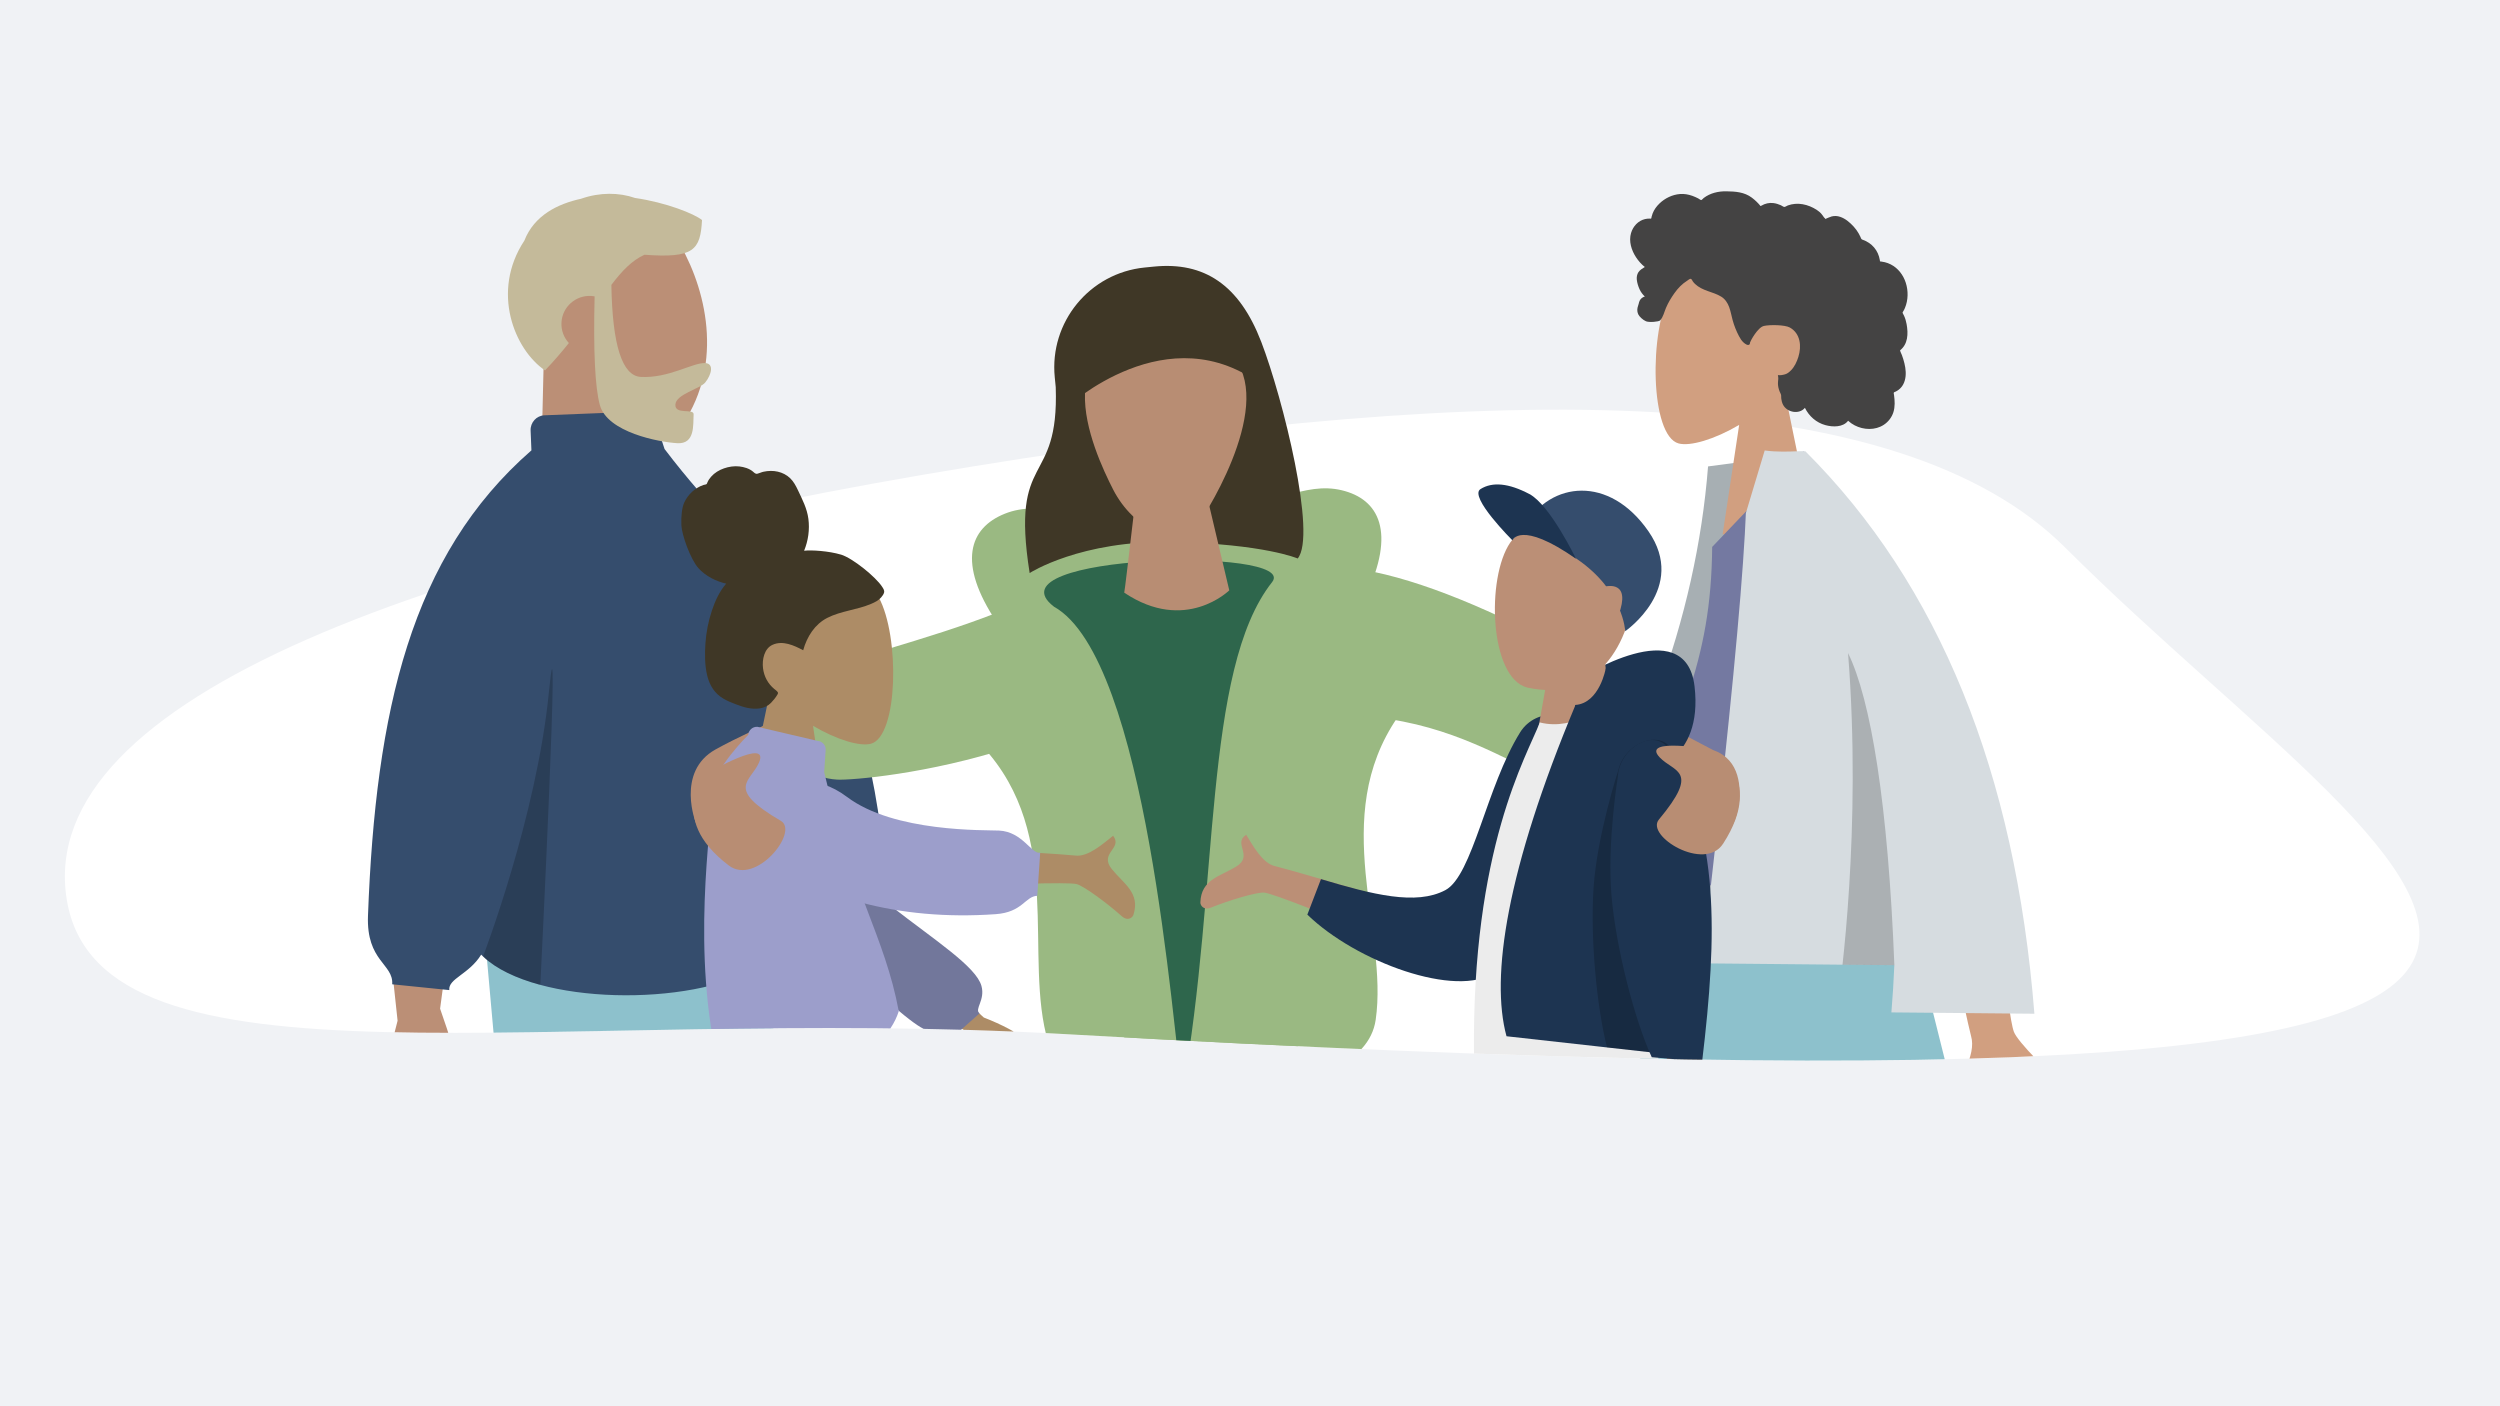 <?xml version="1.0" encoding="UTF-8"?>
<svg id="uuid-06848455-efcc-4d52-8894-73648e4dc94f" data-name="Ebene 2"
  xmlns="http://www.w3.org/2000/svg" width="400mm" height="225mm"
  xmlns:xlink="http://www.w3.org/1999/xlink" viewBox="0 0 1133.86 637.8">
  <defs>
    <style>
      .uuid-dd2d7881-5770-48a1-9810-b95baa66dfae {
        fill: none;
      }

      .uuid-f7c24650-94bd-4594-afab-4180f2fc163e {
        fill: #2e664c;
      }

      .uuid-9abd0c3a-3cb1-4e28-bb7b-264f1dbb4a27 {
        fill: #f0f2f5;
      }

      .uuid-1e4b1ae4-5d98-4f7c-ae62-821cf922e796 {
        fill: #7479a1;
      }

      .uuid-03961f88-1edf-486c-9cd7-04106a12a1e6 {
        fill: #444343;
      }

      .uuid-d22984ab-addc-46fa-bccb-ee276997219a {
        fill: #8dc1cc;
      }

      .uuid-bd7b8051-2c9d-455d-9309-d93954e13596 {
        fill: #9c9ecb;
      }

      .uuid-865c9611-a871-4d21-84cc-c86f62a6faeb {
        clip-path: url(#uuid-4b227c53-a210-436e-afbb-93dfaadef479);
      }

      .uuid-9a28ad86-57b9-4252-bc8d-dadd39dde296 {
        fill: #9ab982;
      }

      .uuid-13264a6e-823d-4c27-8b4d-2a0983060e86 {
        fill: #354d6d;
      }

      .uuid-6387e126-fc11-4367-87c3-c113fa66bba9 {
        fill: #72779b;
      }

      .uuid-54bbd700-2e4e-4ccd-87bc-caf3d6cc344f {
        fill: #1d3451;
      }

      .uuid-2b8b3dda-8dc1-4d90-bec9-ce855ca14814 {
        fill: #fff;
      }

      .uuid-6e172a1e-0568-4658-87da-16492c166ad5 {
        fill: #a7afb3;
      }

      .uuid-f5a3e523-f106-4a13-ba85-4fb547d323a6 {
        fill: #c4ba9a;
      }

      .uuid-0df953c1-fbff-4717-b9d9-eb9dac745612 {
        fill: #d6dce0;
      }

      .uuid-673c16ee-c2c4-4912-91b3-0efbca1def59 {
        fill: #3f3726;
      }

      .uuid-26d241c8-5603-4786-8427-1d64204f9631 {
        opacity: .2;
      }

      .uuid-9f964ea7-52ca-49af-b5f2-4568515af78b {
        fill: #d19f80;
      }

      .uuid-362665c4-9245-4c28-b808-cf04bdfbe2ea {
        fill: #bb8f76;
      }

      .uuid-30fbff7d-2036-444c-a49a-f806adbb6a08 {
        fill: #ad8c66;
      }

      .uuid-4aabb5d5-dc6a-417b-8fe0-7b880f33aa60 {
        fill: #b88d73;
      }

      .uuid-59420d5e-6bb6-4de2-b0ef-b763d17e69aa {
        fill: #ececec;
      }
    </style>
    <clipPath id="uuid-4b227c53-a210-436e-afbb-93dfaadef479">
      <path class="uuid-dd2d7881-5770-48a1-9810-b95baa66dfae" d="M30.28,408.03c14.99,92.18,218.95,47.65,452.49,60.97,446.18,25.46,595.43,9.07,612.8-35.6,16.02-41.19-89.03-233.23-167.85-311.85-75.47-75.29-417.74-91.24-659.76-51.88C25.95,109.04,15.29,315.85,30.28,408.03Z"/>
    </clipPath>
  </defs>
  <g id="uuid-c45a2f81-3769-4e30-a555-903f21fde3e0" data-name="Ebene 1">
    <g>
      <rect class="uuid-9abd0c3a-3cb1-4e28-bb7b-264f1dbb4a27" width="1133.86" height="637.8"/>
      <path class="uuid-2b8b3dda-8dc1-4d90-bec9-ce855ca14814" d="M30.28,408.03c14.99,92.18,218.95,47.65,452.49,60.97,857.61,48.94,618.19-56.75,453.91-220.63-75.47-75.29-253.76-76.14-495.77-36.77C198.89,250.96,15.29,315.85,30.28,408.03Z"/>
      <g class="uuid-865c9611-a871-4d21-84cc-c86f62a6faeb">
        <g>
          <polygon class="uuid-d22984ab-addc-46fa-bccb-ee276997219a" points="740.84 497.33 889.49 510.3 866.54 418.52 757.8 401.56 740.84 497.33"/>
          <g>
            <g>
              <path class="uuid-6e172a1e-0568-4658-87da-16492c166ad5" d="M789.71,209.54l-15.03,2c-5.42,69.03-30.91,138.18-76.48,207.43l63.79,41.77c38.93-90.51,53.67-175.96,27.72-251.2h0Z"/>
              <path class="uuid-9f964ea7-52ca-49af-b5f2-4568515af78b" d="M809.12,176.05c8.05-9.27,13.56-20.68,12.78-33.53-2.25-37.02-53.82-29.37-64.01-10.79-10.19,18.57-9.46,65.95,3.46,69.4,5.15,1.38,16.18-1.77,27.44-8.42l-7.5,49.64,41.48.39-13.65-66.7Z"/>
              <path class="uuid-03961f88-1edf-486c-9cd7-04106a12a1e6" d="M739.76,105.67c.89-3.01,3.22-5.58,6.35-6.31.76-.18,1.54-.25,2.31-.21.28.02.36.1.49-.1.1-.14.1-.5.14-.67.13-.53.29-1.05.48-1.55.67-1.73,1.78-3.25,3.11-4.53,2.49-2.4,5.84-4.03,9.31-4.3,1.9-.15,3.78.18,5.57.81.93.33,1.82.74,2.69,1.18.26.14,1.11.79,1.38.75.29-.04.89-.77,1.13-.95,2.96-2.23,6.6-3.08,10.26-3.02,4.13.07,8.12.31,11.54,2.87.73.54,1.41,1.13,2.07,1.75.35.33.68.67,1,1.02.19.21.38.43.56.65.31.38.26.5.69.24,1.67-.99,3.6-1.45,5.53-1.19,1.15.15,2.27.51,3.32.97.36.16,1.19.78,1.58.79.38.01,1.21-.55,1.61-.7,2.14-.77,4.43-.94,6.67-.55,2.3.39,4.56,1.34,6.51,2.63.93.62,1.75,1.31,2.4,2.22.28.39.54.81.85,1.18.19.22.56.44.65.71-.06-.16,2.54-1.13,2.78-1.19,1.3-.33,2.62-.25,3.89.19,2.39.81,4.42,2.59,6.1,4.42.86.94,1.61,1.97,2.24,3.07.3.53.58,1.07.84,1.62.12.27.2.6.37.85.21.31.35.32.74.46,1.95.7,3.73,1.88,5.07,3.46,1.36,1.6,2.23,3.56,2.58,5.63l.1.69.64.08c.52.06,1.03.16,1.53.28.93.23,1.83.56,2.69,1,3.33,1.68,5.69,4.81,6.82,8.31,1.19,3.67,1.13,7.87-.37,11.45-.24.58-.53,1.14-.87,1.67-.21.33-.27.33-.14.67.14.38.41.76.58,1.13.56,1.22.95,2.52,1.18,3.84.39,2.17.58,4.44.15,6.62-.2,1.01-.54,2-1.05,2.89-.26.46-.56.89-.91,1.29-.18.21-.37.41-.56.59l-.36.32c-.24.3-.28.05-.17.49.16.61.53,1.22.76,1.82.23.61.44,1.24.63,1.87.39,1.28.72,2.58.92,3.89.38,2.53.29,5.23-.93,7.54-.52.99-1.26,1.85-2.16,2.52-.44.33-.91.61-1.41.84-.25.12-.58.17-.7.41-.13.26.05.79.09,1.09.35,2.58.5,5.28-.29,7.79-.73,2.32-2.29,4.35-4.32,5.69-3.93,2.6-9.19,2.4-13.28.25-1.06-.56-2.06-1.25-2.94-2.07-2.3,3.04-6.98,2.9-10.29,1.99-4.13-1.12-7.42-4.03-9.3-7.84-2.65,3.16-8.13,2.07-9.91-1.4-.44-.85-.69-1.78-.81-2.73-.07-.5-.02-1-.06-1.49-.06-.63-.47-1.24-.71-1.85-.46-1.18-.74-2.41-.74-3.68,0-.67.09-1.31.16-1.97.06-.59-.1-1.15-.19-1.73,1.06.18,2.36-.09,3.36-.39.99-.29,1.91-1.08,2.61-1.8,1.63-1.67,2.63-3.88,3.32-6.07,1.52-4.82.97-10.62-3.86-13.32-2.25-1.26-9.03-1.32-11.74-.73-2.84.62-6.12,6.84-6.28,7.43-.1.37-.05.82-.39,1.05-.74.53-1.94-.41-2.48-.87-.92-.8-1.58-1.85-2.15-2.92-1.24-2.33-2.23-4.82-2.92-7.36-.53-1.96-.87-3.98-1.57-5.89-.7-1.9-1.82-3.61-3.57-4.7-1.91-1.19-4.1-1.82-6.19-2.58-2.08-.75-4.12-1.66-5.72-3.21-.35-.34-.69-.71-.98-1.11-.22-.32-.44-.92-.78-1.13-.53-.32-1.32.48-1.79.78-2.3,1.43-4.22,3.43-5.77,5.63-1.55,2.18-2.82,4.28-3.86,6.73-.77,1.81-1.27,4.14-2.61,5.62-.6.66-5.01,1.02-6.43.43-1.42-.59-3.01-2.12-3.48-3.07-.48-.97-.59-2.04-.37-3.1.13-.62.39-1.2.53-1.81.12-.51.23-1,.49-1.47.48-.89,1.3-1.52,2.28-1.78-1.01-.95-1.84-2.08-2.41-3.34-.59-1.31-1.09-2.9-1.23-4.33-.11-1.16.09-2.37.73-3.36.68-1.04,1.87-1.71,2.9-2.36-1.55-1.24-2.88-2.74-3.96-4.39-2.11-3.22-3.39-7.27-2.27-11.07h0Z"/>
              <path class="uuid-9f964ea7-52ca-49af-b5f2-4568515af78b" d="M939.7,495.57c-10.16-8.49-24.58-23.05-26.29-27.55-.79-2.07-1.68-7.09-2.7-15.05-2-15.66-4.45-42.74-7.35-81.23l-30.91-2.83c7.92,38.08,13.67,65.43,17.25,82.05,2.39,11.05,3.81,17.36,4.26,18.92,2.62,8.81-5.86,21.03-9.62,27.67,9.65,5.48,10.18-11.34,22.33-4.2,11.08,6.51,18.98,17.15,33.19,10.15,1.74-.86,3.91-4.52-.16-7.93Z"/>
              <path class="uuid-1e4b1ae4-5d98-4f7c-ae62-821cf922e796" d="M862.75,402.17l-132.31-.95c31.55-74.68,45.61-100.76,46.11-153.17l41.38-43.38c31.07,51.05,39.39,113.61,44.82,197.5h0Z"/>
              <path class="uuid-0df953c1-fbff-4717-b9d9-eb9dac745612" d="M922.7,459.78l-5.48-.05-24.56-.24-34.83-.32c.6-7.21,1.04-14.34,1.34-21.42l-23.52-.22-63.73-.61c.02-.26.06-.53.1-.8,1.39-12,2.72-23.53,3.96-34.59,8.45-74.52,13.58-127.54,15.37-159.09.21-3.5.36-6.75.48-9.71l2.47-8.22,5.18-17.23.89-2.97c5.58.77,11.22.5,14.6.37.42-.01.81-.02,1.16-.04l2.62.02v.02s.05-.02.05-.02c60.6,60.5,95.23,145.53,103.89,255.1Z"/>
            </g>
            <path class="uuid-26d241c8-5603-4786-8427-1d64204f9631" d="M838.69,401.99c1.78-28.25,2.65-65.77-.52-105.8,10.36,21.06,18.18,68.85,21.01,141.57l-23.52-.22c.96-8.72,2.12-20.88,3.03-35.54Z"/>
          </g>
          <path class="uuid-4aabb5d5-dc6a-417b-8fe0-7b880f33aa60" d="M696.61,300.33c26.48,11.29,76.02,37.56,80.14,39.74.19.1.38.19.58.26,11.87,4.25,12.59,17.02,11.08,25.65-.84,4.79-2.37,8.31-3.07,8.4-.4.05-.79.17-1.17.32-2.03.8-9.08,2.77-14.98-5.49-2.76-3.86-3.43-13.45-11.43-17.27-18.66-8.91-50.97-10.22-68.74-14.35-16.9-3.92-16.06-47.36,7.6-37.27Z"/>
          <polygon class="uuid-d22984ab-addc-46fa-bccb-ee276997219a" points="218.75 411.53 226.73 500.65 350.44 511.29 351.25 397.08 218.75 411.53"/>
          <g>
            <path class="uuid-362665c4-9245-4c28-b808-cf04bdfbe2ea" d="M208.51,391.08l-8.91,66.4c8.98,25.46,11.47,38.23,7.48,38.3-5.99.11-6.54-8-10.59-8.58-4.06-.58-9.62,9.79-14.48,19.85-4.86,10.06-7.51,4.76-8.28,1.21-.17-13.25,2.03-28.36,6.59-45.31l-8.27-77.09,36.47,5.22Z"/>
            <polygon class="uuid-362665c4-9245-4c28-b808-cf04bdfbe2ea" points="284.75 157.92 291.07 221.83 245.02 229.91 246.84 153.3 284.75 157.92"/>
            <path class="uuid-362665c4-9245-4c28-b808-cf04bdfbe2ea" d="M306.07,107.05c13.42,20.83,22.22,54.63,5.31,82.61-16.33,27.02-73.87-26.91-72.45-64.21,1.42-37.3,53.72-39.23,67.14-18.4"/>
            <path class="uuid-13264a6e-823d-4c27-8b4d-2a0983060e86" d="M246.57,222.05c13.26,105.34-43.66,138.91-25.65,179.75,14.87,33.73,124.45,59.59,138.92,23.3,5.86-14.69,5.16-55.62-4.78-90.36,8.04,19.36-22.48,33.65-3.81,62.35,9.81,15.26,28.03,12.28,30.08,18.72l20.84-13.86c-4.34-8.24-.25-10.33-4.03-34.61-14.27-91.73-54.06-107.36-96.74-163.7l-3.63-11.06c-.65-3.62-4.03-1.22-7.58-.56l-41.43,5.37c-3.55.65-5.91,4.12-5.25,7.74l3.05,16.92Z"/>
            <path class="uuid-13264a6e-823d-4c27-8b4d-2a0983060e86" d="M357.81,421.72c-5.43,27.4-71.77,36.21-113.18,24.86-10.52-2.88-19.44-7.07-25.33-12.58-.37-.34-.72-.68-1.06-1.03-5.55,8.98-15.04,10.86-14.47,16.08l-25.89-2.63c.62-9.3-11.76-10.34-10.99-31.06,3.47-92.91,19.45-163.42,74.13-211.1l-.37-8.99c-.15-3.68,2.66-6.77,6.26-6.91l44.11-1.75c3.61-.14,6.66,2.72,6.82,6.4l.71,17.18c10.01,105.71,67.94,167.73,59.27,211.55Z"/>
            <path class="uuid-f5a3e523-f106-4a13-ba85-4fb547d323a6" d="M277.28,129.2c.45,27.33,4.89,41.24,13.3,41.74,12.62.75,23.76-6.6,29.3-6.27,4.04.24,2.86,5.22-.02,8.79-2.38,2.95-13.29,5.28-13.55,10.05-.26,4.77,8.43,1.58,8.27,4.41-.26,4.68.75,13.57-7.41,13.09-8.25-.49-31.74-4.89-35.12-17.33-2.18-8.03-2.97-24.46-2.37-49.27-.5-.09-1.01-.15-1.52-.18-7.07-.42-13.12,4.96-13.51,12-.2,3.58,1.1,6.9,3.35,9.36-3.19,3.99-6.75,8.15-10.81,12.41-13.82-9.39-24.67-35.67-9.37-58.87,4.51-11.54,15.23-16.68,25.72-18.99,8.56-2.99,17.26-2.87,24.48-.35,14.3,2.08,26.89,7.2,30.38,10.01-.75,13.56-3.61,17.42-26.1,15.74-5.69,2.58-10.22,7.34-15.01,13.66"/>
            <path class="uuid-26d241c8-5603-4786-8427-1d64204f9631" d="M245.09,446.14s-.16.16-.46.43c-10.52-2.88-19.44-7.07-25.33-12.58-.04-.17-.06-.34-.1-.51,0,0,24.24-63.34,29.74-119.53,5.5-56.18-3.85,132.19-3.85,132.19Z"/>
          </g>
          <g>
            <path class="uuid-9a28ad86-57b9-4252-bc8d-dadd39dde296" d="M445.61,338.5c-6.35-1.27,10.58-50.09,6.41-56.33-17.96-26.87-12.5-42.71,3.76-49.2,16.26-6.49,32.02,2.77,58.61.56,1.45-.12,2.78-.14,3.99-.06l13.44-.35c49.21,126.85,67.02,212.73,53.44,257.64,0,0-98.17,21.03-109.81-17.88-11.63-38.9,7.83-93.77-29.85-134.39"/>
            <path class="uuid-9a28ad86-57b9-4252-bc8d-dadd39dde296" d="M633.9,325.26c6.1-2.18-17.76-48.02-14.54-54.79,13.86-29.2,6.15-44.08-10.88-48.13-17.03-4.05-31.27,7.4-57.9,9.08-1.45.09-2.77.26-3.96.52l-13.35,1.61c-30.22,132.66-35.35,220.22-15.38,262.68,0,0,100.19,6.51,106.04-33.67,5.85-40.18-21.39-91.63,9.98-137.3"/>
            <path class="uuid-4aabb5d5-dc6a-417b-8fe0-7b880f33aa60" d="M407.17,304.06c-27.02,9.93-64.43,25.74-82.64,35.85-18.21,10.11-8.95,33.81-8.58,33.98,1.99.9,8.93,3.22,15.24-4.72,2.95-3.71,18.7-20.9,26.88-24.3,19.09-7.95,109.71-18.55,127.67-21.77,17.07-3.06-54.42-27.92-78.57-19.04Z"/>
            <path class="uuid-9a28ad86-57b9-4252-bc8d-dadd39dde296" d="M550.48,268.15l-29.86-35.69c-42.61,55.3-150.27,61.52-165.17,82.6-5.46,7.73-1.04,14.52-5.26,15.85l10.29,16.48c3.62-1.89,6.77,5.48,19.23,6.2,12.46.72,141.21-11.6,170.77-85.44"/>
            <path class="uuid-9a28ad86-57b9-4252-bc8d-dadd39dde296" d="M560.7,330.88c-39.83,10.38,11.57-66.92,11.57-66.92,33.87-21.48,101.62,8.26,173.63,50.84,8.15,4.82,2.24,14.38,6.56,15.36l-8.88,17.28c-3.76-1.58-6.87,3.64-18.65,7.77-29.56,10.37-65.91-49.94-164.23-24.33Z"/>
            <path class="uuid-f7c24650-94bd-4594-afab-4180f2fc163e" d="M478,275.15c42.35,23.58,53.71,190.83,58.33,219.94,16.65-92.62,9.23-191.41,40.62-231.07,12.73-16.08-130.03-12.81-98.95,11.12"/>
            <path class="uuid-673c16ee-c2c4-4912-91b3-0efbca1def59" d="M572,154.98c-9.93-25.85-25.91-36.33-48.63-34.07l-4.21.42c-25.01,2.49-43.27,24.79-40.78,49.8l.44,4.45c1.58,46.06-20.66,28.47-11.83,84.32,0,0,23.1-14.98,64.75-14.09,41.64.89,56.82,7.49,56.82,7.49,8.72-10.39-6.62-72.46-16.55-98.31Z"/>
            <path class="uuid-4aabb5d5-dc6a-417b-8fe0-7b880f33aa60" d="M536.21,152.31c47.68,4.01,25.45,54.86,12.16,77.56s-34.52,9.73-43.49-7.8c-8.97-17.53-35.58-75.39,31.34-69.76Z"/>
            <path class="uuid-673c16ee-c2c4-4912-91b3-0efbca1def59" d="M483.7,184.82s46.17-43.11,89.31-9.62c-9.56-43.97-40.59-36.94-40.59-36.94,0,0-47.53-10.43-48.72,46.56Z"/>
            <path class="uuid-4aabb5d5-dc6a-417b-8fe0-7b880f33aa60" d="M518.02,200.02s-7.82,68.3-8.13,68.78c27.73,18.62,47.64-1.05,47.64-1.05l-14.73-62.31-24.78-5.42Z"/>
          </g>
          <g>
            <path class="uuid-362665c4-9245-4c28-b808-cf04bdfbe2ea" d="M650.83,435.2l11.83-18.06c-53.51-15.64-81.59-23.73-84.24-24.27-5.97-1.21-10.5-9.99-13.22-14.26-6.22,3.95,3.48,9.49-4.49,14.4-7.27,4.47-15.96,5.79-16.29,16.29-.04,1.29,1.43,3.7,4.7,2.38,8.15-3.31,21.17-7.23,24.34-6.83,4.32.55,30.11,10.66,77.37,30.35"/>
            <path class="uuid-54bbd700-2e4e-4ccd-87bc-caf3d6cc344f" d="M716.12,327.46l-.06-19.53s48.43-31.19,52.49,3.34c4.06,34.53-22.19,38.86-22.19,38.86l-30.23-22.67"/>
            <path class="uuid-54bbd700-2e4e-4ccd-87bc-caf3d6cc344f" d="M706.22,324.29c2.97,35.19-.3,97.78-28.19,116.78-17.44,11.88-62.97-4.78-85.09-26.24l6.18-16.11c23.44,7,43.11,12.05,56.41,5,12.4-6.58,18.6-46.95,33.95-71.62,3.47-5.57,9.87-8.6,16.38-7.84l.36.04Z"/>
            <path class="uuid-362665c4-9245-4c28-b808-cf04bdfbe2ea" d="M741.69,261.78c-.68,16.54-5.51,30.39-13.62,39.49l5.13,51.85-38.25-7.28,5.84-32.91s-3.78-.11-8.15-1.09c-17.12-4.5-18.61-49.76-7.69-65.74,5.36-7.84,19.45-12.38,32.26-10.95,13.29,1.48,25.18,9.37,24.47,26.64"/>
            <path class="uuid-59420d5e-6bb6-4de2-b0ef-b763d17e69aa" d="M753.07,483.94l-84.55-5.23c-1.1-94.05,23.87-135.58,29.85-151.06,15.98,4.19,30.83-8.94,30.83-8.94,17.15,35.91,18.7,77.95,16.66,133.9"/>
            <path class="uuid-54bbd700-2e4e-4ccd-87bc-caf3d6cc344f" d="M728.27,303.19s-2.74,15.62-13.69,16.54c-1.95,2.49,15.12,3.95,15.12,3.95l13.46-15-14.89-5.49Z"/>
            <path class="uuid-54bbd700-2e4e-4ccd-87bc-caf3d6cc344f" d="M768,386.32c-2.68,8.5-7.52,51.03-6.75,59.92.97,11.07,1.32,22,.84,32.51l-8.75-.97-24.49-2.72-45.58-5.07c-7.32-26.83.02-75.51,31.29-150.27l12.01.43c6.87-.34,16.82,5.98,25.16,15.44,4.25,4.8,8.06,10.4,10.86,16.35.22.48.45.96.66,1.44,7.29,16.67,7.22,25.11,4.73,32.93Z"/>
            <path class="uuid-13264a6e-823d-4c27-8b4d-2a0983060e86" d="M737.11,286.28s-.78-18.35-21.95-32.77c-6.57-4.47-12.21-12.63-23.31-15.46,11.34-19.5,37.94-22.83,55.79,2.91,17.86,25.74-10.53,45.32-10.53,45.32Z"/>
            <path class="uuid-54bbd700-2e4e-4ccd-87bc-caf3d6cc344f" d="M714.78,253.41s-11.78-24.43-21.15-29.35c-9.36-4.93-16.75-5.65-22.17-2.23-5.42,3.42,14.5,23.24,14.5,23.24,0,0,3.5-9.3,28.82,8.35Z"/>
            <path class="uuid-362665c4-9245-4c28-b808-cf04bdfbe2ea" d="M769.97,493.01c-4.64,12.42-6.24,16.6-9.54,18.31-3.3,1.72-14.2-1.34-13.65-5.45s4.07-8.46,6.79-12.64c3.05-4.68,2.43-8.56,2.56-15.68.13-7.08-2.9-26.06-11.95-75.42l23.89,2.77c2.32,45.04,6.55,75.67,1.91,88.09Z"/>
            <path class="uuid-26d241c8-5603-4786-8427-1d64204f9631" d="M761.25,446.24c-2.21,10.06-4.88,20.55-7.9,31.54l-24.49-2.72c-4.71-18.55-7.65-49.95-6.09-72.62,1.65-23.8,11.13-52.86,11.13-52.86,1.86-8.82,10.87-14.99,17.84-13.98,3.16.45,5.88,2.35,7.35,6.12,1.33,3.39,2.5,6.8,3.5,10.22,3.3,11.14,5.01,22.52,5.39,34.37.62,18.57-1.99,38.27-6.75,59.92Z"/>
            <path class="uuid-362665c4-9245-4c28-b808-cf04bdfbe2ea" d="M757.7,482.64s-5.66,5.58-10.31,10.5c-4.65,4.92,8.48,3.87,11.72-3.5,3.24-7.37-1.41-7-1.41-7Z"/>
            <path class="uuid-362665c4-9245-4c28-b808-cf04bdfbe2ea" d="M727.23,266.2s11.67-3.65,7.73,10.13c-3.94,13.78-9.14,2.54-9.14,2.54l1.41-12.67Z"/>
            <path class="uuid-54bbd700-2e4e-4ccd-87bc-caf3d6cc344f" d="M757.45,340.56c22.15,38.05,21.62,82.15,14.53,140.92l-22.84-1.98c-7.82-17.07-16.24-49.61-18.26-73.39-2.02-23.77,2.9-53.93,2.9-53.93.7-13.04,17.11-22.91,23.68-11.62Z"/>
          </g>
          <path class="uuid-4aabb5d5-dc6a-417b-8fe0-7b880f33aa60" d="M781.5,382.66c-8.39,12.97-35.32-3.51-29.12-10.95,18.86-22.63,6.94-21.29.35-28.21-8.85-9.31,23.04-3.56,23.04-3.56,0,0,25.77,11.74,5.73,42.73Z"/>
          <g>
            <path class="uuid-30fbff7d-2036-444c-a49a-f806adbb6a08" d="M417.39,435.18l28.8,26.31c8.24,3.2,15.02,6.8,20.34,10.82,1.21,1.37,2.57,4.02-2.96,3-5.53-1.03-10.99-1.58-12.36-.04-.72.81-1.15,1.4.42,4.59-.89,3.49-5.75-.95-13.41-12.17l-29.58-16.16,8.74-16.34Z"/>
            <path class="uuid-6387e126-fc11-4367-87c3-c113fa66bba9" d="M346.86,354.27l8.47-1.74c14.98,47,85,77.07,89.81,94.67,1.77,6.45-3.36,10.51-.87,12.42l-10.22,9.05c-3.05-1.86-5.86.81-14.31-1.71-8.45-2.53-71.04-56.5-72.89-112.68"/>
            <path class="uuid-30fbff7d-2036-444c-a49a-f806adbb6a08" d="M405.15,403.46l-5.05-20.99c55.65,3.31,84.81,5.16,87.49,5.55,6.03.87,13.25-5.86,17.25-8.97,4.52,5.81-6.47,7.77-.63,15.07,5.34,6.66,13.08,10.83,9.84,20.83-.4,1.23-2.59,3.01-5.22.65-6.55-5.87-17.49-13.95-20.61-14.64-4.25-.94-31.94-.11-83.07,2.49"/>
            <path class="uuid-30fbff7d-2036-444c-a49a-f806adbb6a08" d="M349.33,313.14c-7.68-8.91-12.9-19.85-12.11-32.14,2.28-35.43,51.62-27.92,61.31-10.1,9.69,17.82,8.81,63.16-3.56,66.43-4.94,1.3-15.48-1.76-26.23-8.15l7,47.54-39.72.23,13.31-63.8Z"/>
            <path class="uuid-673c16ee-c2c4-4912-91b3-0efbca1def59" d="M381.33,251.52c-5.44-1.62-13.32-2.14-16.63-1.74,1.86-4.53,2.58-9.56,1.94-14.46-.62-4.76-2.77-8.8-4.76-13.04-.92-1.95-1.96-3.89-3.5-5.38-1.57-1.52-3.55-2.51-5.62-2.98-2.12-.48-4.34-.43-6.46.03-.94.2-1.78.64-2.7.88-.94.25-1.4-.34-2.09-.93-1.66-1.42-4.08-2.11-6.17-2.35-2.35-.27-4.77.1-7,.88-2.17.76-4.25,1.99-5.81,3.77-.7.79-1.33,1.69-1.73,2.69-.17.41-.19.65-.6.8-.37.14-.81.15-1.2.28-3.74,1.29-6.93,4.21-8.66,7.94-1.01,2.18-1.47,6-1.31,10.28.16,4.28,4.09,15.43,7.73,19.49,3.25,3.62,8.01,5.99,12.59,7.02-3.02,3.49-5.02,7.84-6.49,12.27-1.6,4.81-2.58,9.8-2.92,14.87-.32,4.83-.33,9.93.83,14.64,1.08,4.41,3.37,8.02,7.16,10.29,1.73,1.04,3.6,1.82,5.48,2.53,1.85.7,3.7,1.38,5.64,1.77,3.66.74,7.88.58,10.68-2.35,1.01-1.05,2.12-2.38,2.85-3.67.26-.46.42-.77.1-1.21-.39-.54-1.02-.95-1.52-1.37-2.86-2.39-4.63-5.6-5.1-9.41-.47-3.87.54-8.88,4.3-10.6,4.64-2.12,9.77.25,13.92,2.46,1.72-6.21,5.3-11.82,10.94-14.69,6.24-3.18,13.42-3.59,19.83-6.33,1.67-.71,3.37-1.52,4.6-2.96.51-.6,1.11-1.38,1.32-2.18.26-1.04-.41-1.91-.94-2.72-2.78-4.29-13.25-12.92-18.69-14.54"/>
            <path class="uuid-bd7b8051-2c9d-455d-9309-d93954e13596" d="M326.31,485.39c43.52,9.98,74.77-6.14,81.32-26.75-6.37-34.12-21.29-54.12-33.82-108.43l.66-10.04c.14-2.15-1.5-4-3.65-4.13l-27.29-6.4c-2.16-.14-4.02,1.5-4.16,3.64,0,0-15.91,15.74-16.2,25.32-.53,17.3-10.03,73.49,3.15,126.78Z"/>
            <path class="uuid-bd7b8051-2c9d-455d-9309-d93954e13596" d="M384.12,361.41c21.37,16.21,62.74,14.99,68.97,15.29,10.76.51,14.77,10.89,18.68,10.02l-1.32,19.57c-5.52.22-6.62,7.47-18.87,8.33-45.01,3.16-81.83-8.01-111.12-28.51-10.44-7.31-8.67-23.29,3.12-28.12,11.84-4.85,26.89-6.93,40.54,3.43Z"/>
          </g>
          <path class="uuid-4aabb5d5-dc6a-417b-8fe0-7b880f33aa60" d="M330.52,392.53c12.31,9.34,32.01-15.34,23.65-20.22-25.44-14.85-13.78-17.65-9.95-26.41,5.14-11.77-22.87,4.5-22.87,4.5,0,0-20.22,19.82,9.17,42.12Z"/>
        </g>
      </g>
    </g>
  </g>
</svg>